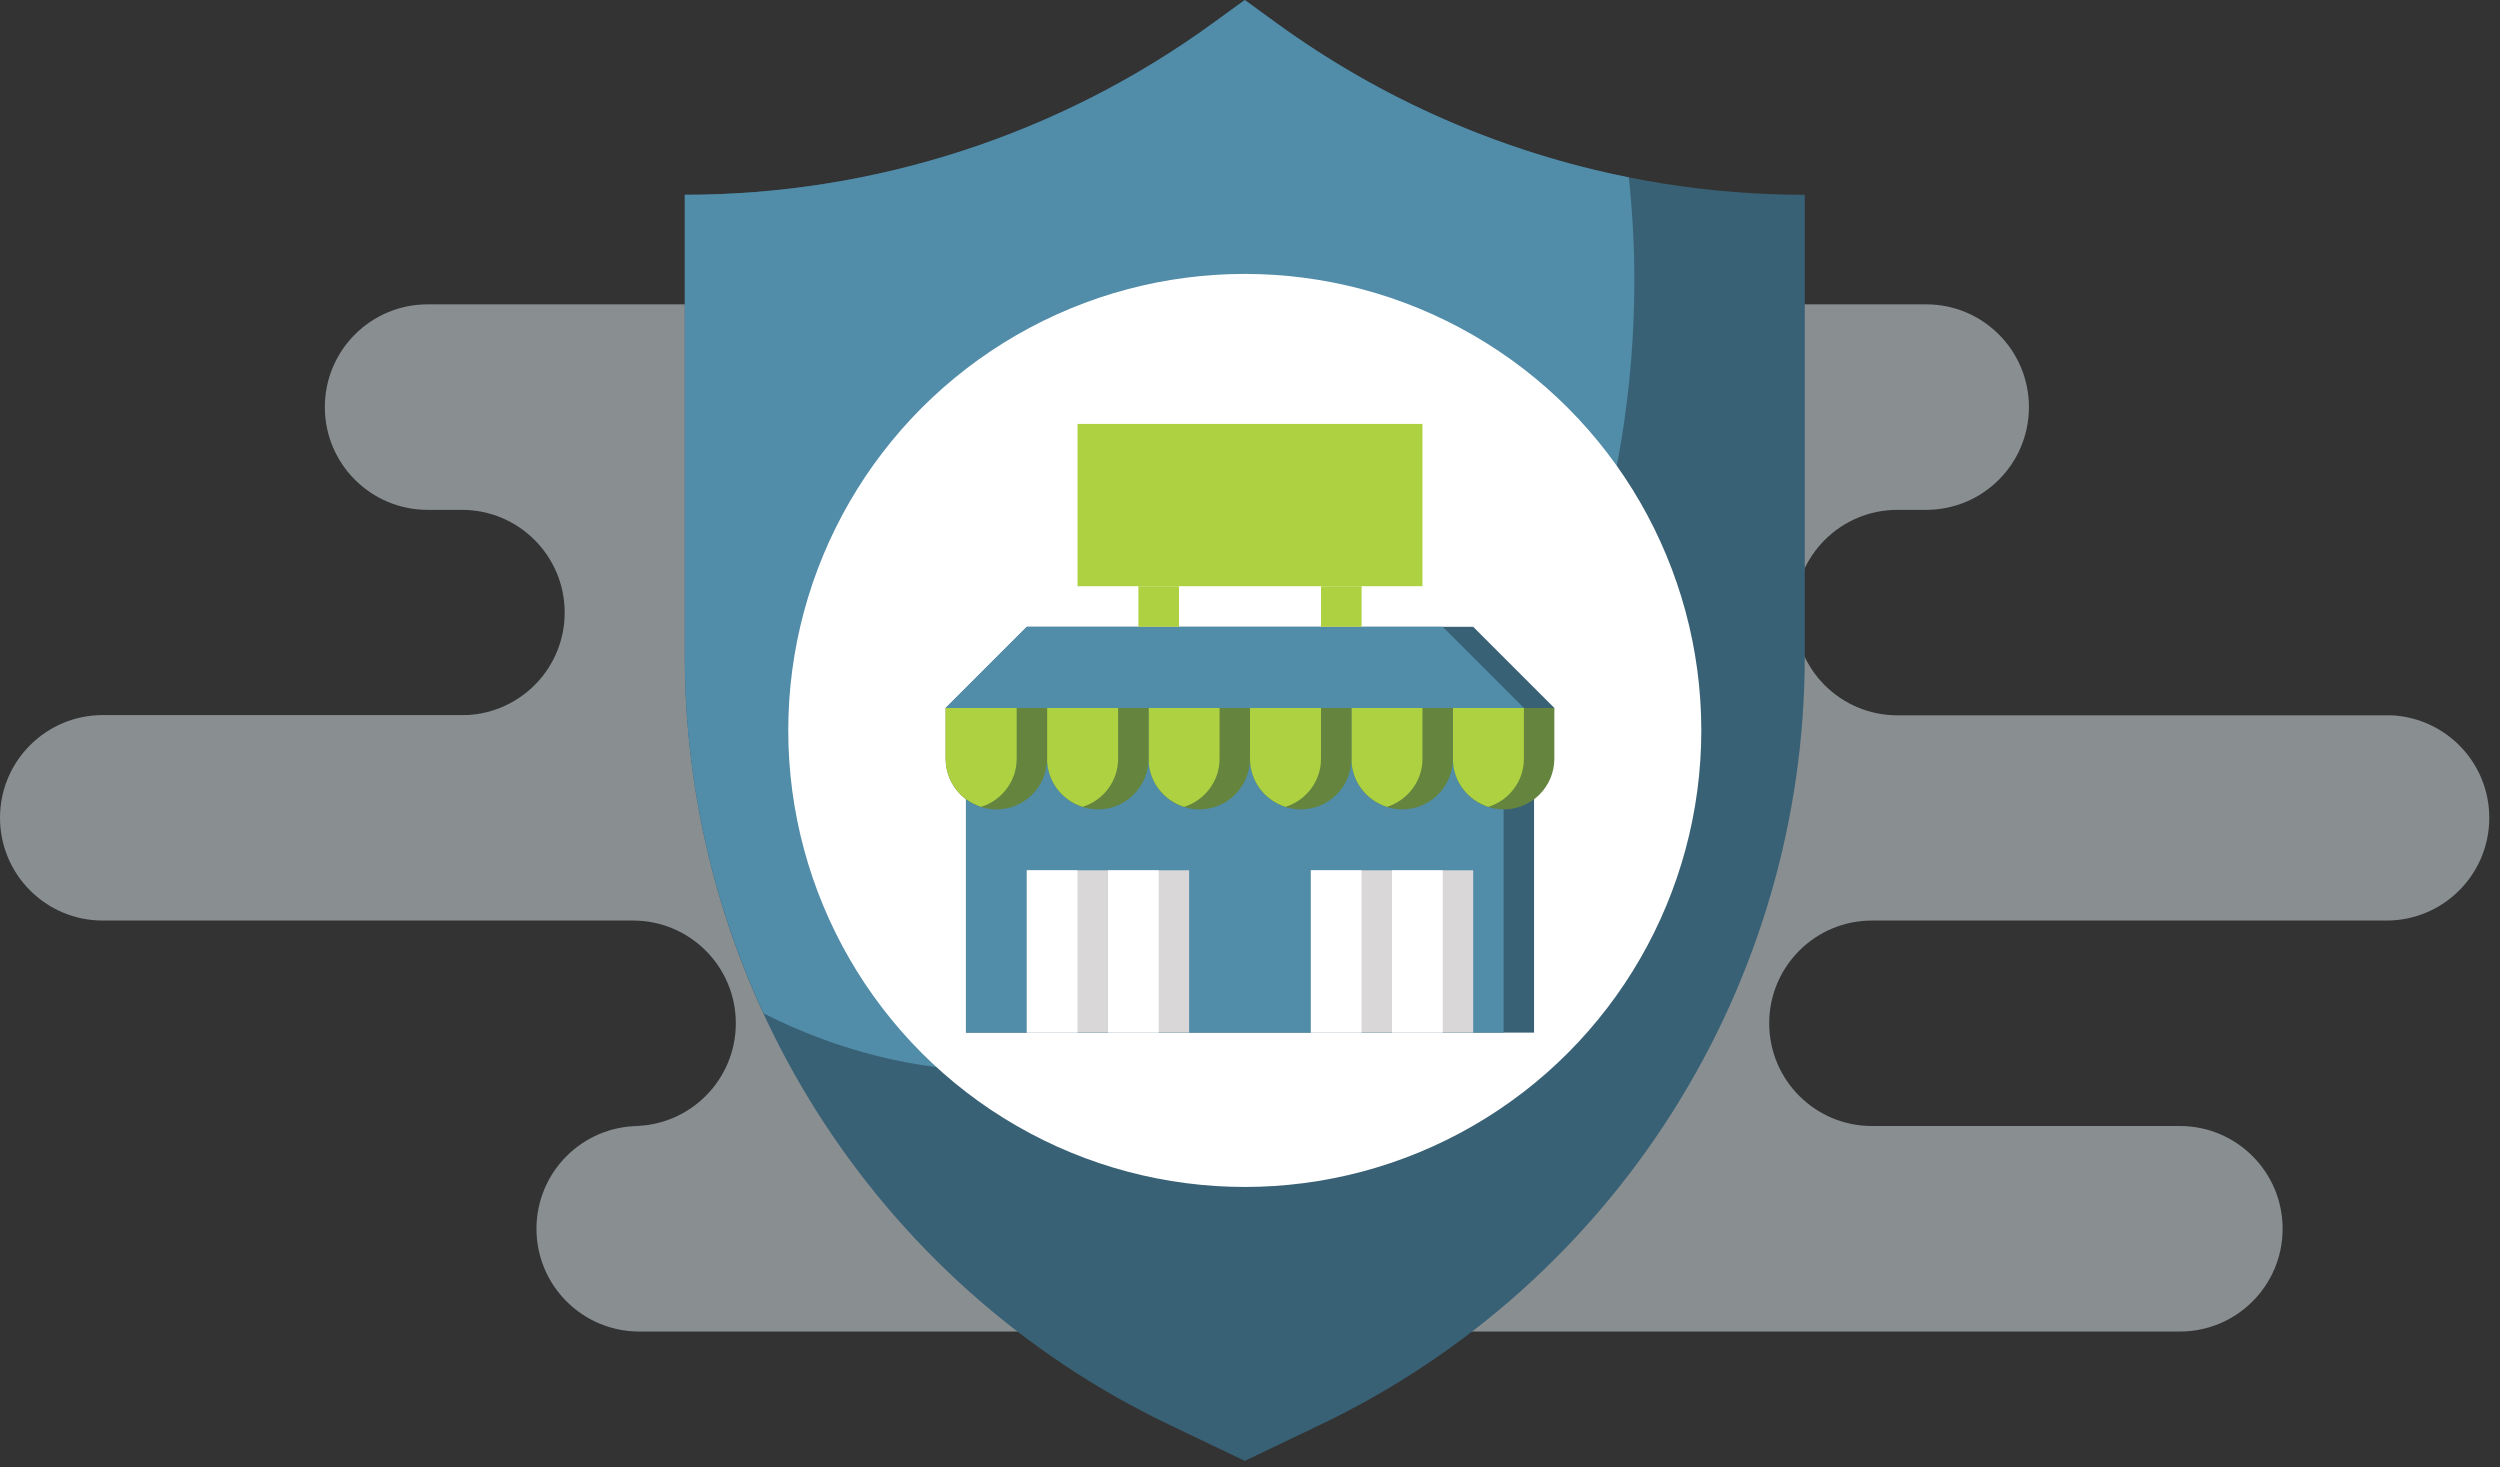 <?xml version="1.0" encoding="UTF-8"?>
<svg width="230px" height="135px" viewBox="0 0 230 135" version="1.1" xmlns="http://www.w3.org/2000/svg" xmlns:xlink="http://www.w3.org/1999/xlink">
    <rect x="0" y="0" width="230" height="135" fill="#333333" stroke="none"/>
    <title>9CF158E4-57B0-4850-8EB8-E0F51F86CDC0</title>
    <g id="Design" stroke="none" stroke-width="1" fill="none" fill-rule="evenodd">
        <g id="Style-guide" transform="translate(-718, -4986)">
            <g id="small-business-insurance" transform="translate(718, 4986)">
                <g transform="translate(0, 0)" fill="#DFEAEF" id="Fill-1" opacity="0.5">
                    <path d="M63.469,28 L51.807,28 C46.588,28 42.353,32.231 42.353,37.453 C42.353,42.675 46.588,46.906 51.807,46.906 L54.45,46.906 C59.671,46.906 63.904,51.137 63.904,56.359 C63.904,61.581 59.671,65.81 54.45,65.81 L8.978,65.81 C3.98,66.06 0,70.177 0,75.238 C0,80.458 4.234,84.69 9.453,84.69 L56.793,84.69 C62.014,84.69 66.248,88.92 66.248,94.143 C66.248,99.363 62.014,103.594 56.793,103.594 L28.467,103.594 C23.246,103.594 19.013,107.827 19.013,113.047 C19.013,118.269 23.246,122.5 28.467,122.5 L170.204,122.5 C175.425,122.5 179.658,118.269 179.658,113.047 C179.658,107.827 175.425,103.594 170.204,103.594 L170.772,103.594 C165.551,103.594 161.318,99.363 161.318,94.143 C161.318,88.92 165.551,84.69 170.772,84.69 L219.559,84.69 C224.78,84.69 229.013,80.458 229.013,75.238 C229.013,70.017 224.78,65.788 219.559,65.788 L186.041,65.788 C181.043,65.536 177.063,61.419 177.063,56.359 C177.063,51.137 181.297,46.906 186.517,46.906 L189.673,46.906 C194.895,46.906 199.128,42.675 199.128,37.453 C199.128,32.231 194.895,28 189.673,28 C102.209,28 60.14,28 63.469,28 Z" transform="translate(114.507, 75.25) scale(-1, 1) translate(-114.507, -75.25) "></path>
                </g>
                <g id="guarantee" transform="translate(63, 0)" fill-rule="nonzero">
                    <path d="M58.466,131.078 L51.52,134.4 L44.574,131.078 C17.338,118.052 0,90.543 0,60.35 L0,17.92 C17.47,17.92 34.489,12.385 48.619,2.11 L51.52,0 L54.421,2.11 C68.551,12.385 85.57,17.92 103.04,17.92 L103.04,60.35 C103.04,90.543 85.702,118.052 58.466,131.078 Z" id="Path" fill="#386175"></path>
                    <path d="M51.52,0 L48.619,2.11 C34.489,12.385 17.47,17.92 0,17.92 L0,60.35 C0,71.931 2.572,83.108 7.253,93.233 C14.007,96.658 21.383,98.56 29.12,98.56 C61.284,98.56 87.36,65.966 87.36,25.76 C87.36,22.559 87.176,19.412 86.856,16.321 C75.206,13.996 64.131,9.173 54.421,2.11 L51.52,0 Z" id="Path" fill="#518CA9"></path>
                    <circle id="Oval" fill="#FFFFFF" cx="51.52" cy="67.2" r="42"></circle>
                    <g id="small-business-copy" transform="translate(24, 39)">
                        <g id="small-business" transform="translate(28, 28) scale(1, -1) translate(-28, -28) ">
                            <g id="coffee-shop" transform="translate(28, 28) scale(1, -1) translate(-28, -28) ">
                                <polygon id="Path" fill="#386175" points="1.867 26.133 54.133 26.133 54.133 56 1.867 56"></polygon>
                                <polygon id="Path" fill="#518CA9" points="1.867 26.133 51.333 26.133 51.333 56 1.867 56"></polygon>
                                <polygon id="Path" fill="#D9D7D8" points="7.467 41.067 14.933 41.067 14.933 56 7.467 56"></polygon>
                                <polygon id="Path" fill="#FFFFFF" points="7.467 41.067 12.133 41.067 12.133 56 7.467 56"></polygon>
                                <polygon id="Path" fill="#D9D7D8" points="14.933 41.067 22.4 41.067 22.4 56 14.933 56"></polygon>
                                <polygon id="Path" fill="#FFFFFF" points="14.933 41.067 19.6 41.067 19.6 56 14.933 56"></polygon>
                                <polygon id="Path" fill="#D9D7D8" points="33.6 41.067 41.067 41.067 41.067 56 33.6 56"></polygon>
                                <polygon id="Path" fill="#FFFFFF" points="33.6 41.067 38.267 41.067 38.267 56 33.6 56"></polygon>
                                <polygon id="Path" fill="#D9D7D8" points="41.067 41.067 48.533 41.067 48.533 56 41.067 56"></polygon>
                                <polygon id="Path" fill="#FFFFFF" points="41.067 41.067 45.733 41.067 45.733 56 41.067 56"></polygon>
                                <path d="M46.667,26.133 L46.667,30.8 C46.667,33.377 48.756,35.467 51.333,35.467 C53.91,35.467 56,33.377 56,30.8 L56,26.133" id="Path" fill="#65853F"></path>
                                <path d="M49.933,35.23 C51.821,34.632 53.2,32.887 53.2,30.8 L53.2,26.133 L46.667,26.133 L46.667,30.8 C46.667,32.886 48.045,34.631 49.933,35.23 Z" id="Path" fill="#AED142"></path>
                                <path d="M37.333,26.133 L37.333,30.8 C37.333,33.377 39.423,35.467 42,35.467 C44.577,35.467 46.667,33.377 46.667,30.8 L46.667,26.133" id="Path" fill="#65853F"></path>
                                <path d="M40.6,35.23 C42.488,34.632 43.867,32.887 43.867,30.8 L43.867,26.133 L37.333,26.133 L37.333,30.8 C37.333,32.886 38.712,34.631 40.6,35.23 Z" id="Path" fill="#AED142"></path>
                                <path d="M28,26.133 L28,30.8 C28,33.377 30.09,35.467 32.667,35.467 C35.244,35.467 37.333,33.377 37.333,30.8 L37.333,26.133" id="Path" fill="#65853F"></path>
                                <path d="M31.267,35.23 C33.155,34.632 34.533,32.887 34.533,30.8 L34.533,26.133 L28,26.133 L28,30.8 C28,32.886 29.379,34.631 31.267,35.23 Z" id="Path" fill="#AED142"></path>
                                <path d="M18.667,26.133 L18.667,30.8 C18.667,33.377 20.756,35.467 23.333,35.467 C25.91,35.467 28,33.377 28,30.8 L28,26.133" id="Path" fill="#65853F"></path>
                                <path d="M21.933,35.23 C23.821,34.632 25.2,32.887 25.2,30.8 L25.2,26.133 L18.667,26.133 L18.667,30.8 C18.667,32.886 20.045,34.631 21.933,35.23 Z" id="Path" fill="#AED142"></path>
                                <path d="M9.333,26.133 L9.333,30.8 C9.333,33.377 11.423,35.467 14,35.467 C16.577,35.467 18.667,33.377 18.667,30.8 L18.667,26.133" id="Path" fill="#65853F"></path>
                                <path d="M12.6,35.23 C14.488,34.632 15.867,32.887 15.867,30.8 L15.867,26.133 L9.333,26.133 L9.333,30.8 C9.333,32.886 10.712,34.631 12.6,35.23 Z" id="Path" fill="#AED142"></path>
                                <path d="M0,26.133 L0,30.8 C0,33.377 2.09,35.467 4.667,35.467 C7.244,35.467 9.333,33.377 9.333,30.8 L9.333,26.133" id="Path" fill="#65853F"></path>
                                <path d="M3.267,35.23 C5.155,34.631 6.533,32.886 6.533,30.8 L6.533,26.133 L0,26.133 L0,30.8 C0,32.886 1.379,34.631 3.267,35.23 Z" id="Path" fill="#AED142"></path>
                                <polygon id="Path" fill="#386175" points="56 26.133 48.533 18.667 7.467 18.667 0 26.133"></polygon>
                                <polygon id="Path" fill="#518CA9" points="7.467 18.667 0 26.133 53.2 26.133 45.733 18.667"></polygon>
                                <polygon id="Path" fill="#AED142" points="17.733 14.933 21.467 14.933 21.467 18.667 17.733 18.667"></polygon>
                                <polygon id="Path" fill="#AED142" points="34.533 14.933 38.267 14.933 38.267 18.667 34.533 18.667"></polygon>
                                <polygon id="Path" fill="#AED142" points="12.133 0 43.867 0 43.867 14.933 12.133 14.933"></polygon>
                            </g>
                        </g>
                    </g>
                </g>
            </g>
        </g>
    </g>
</svg>